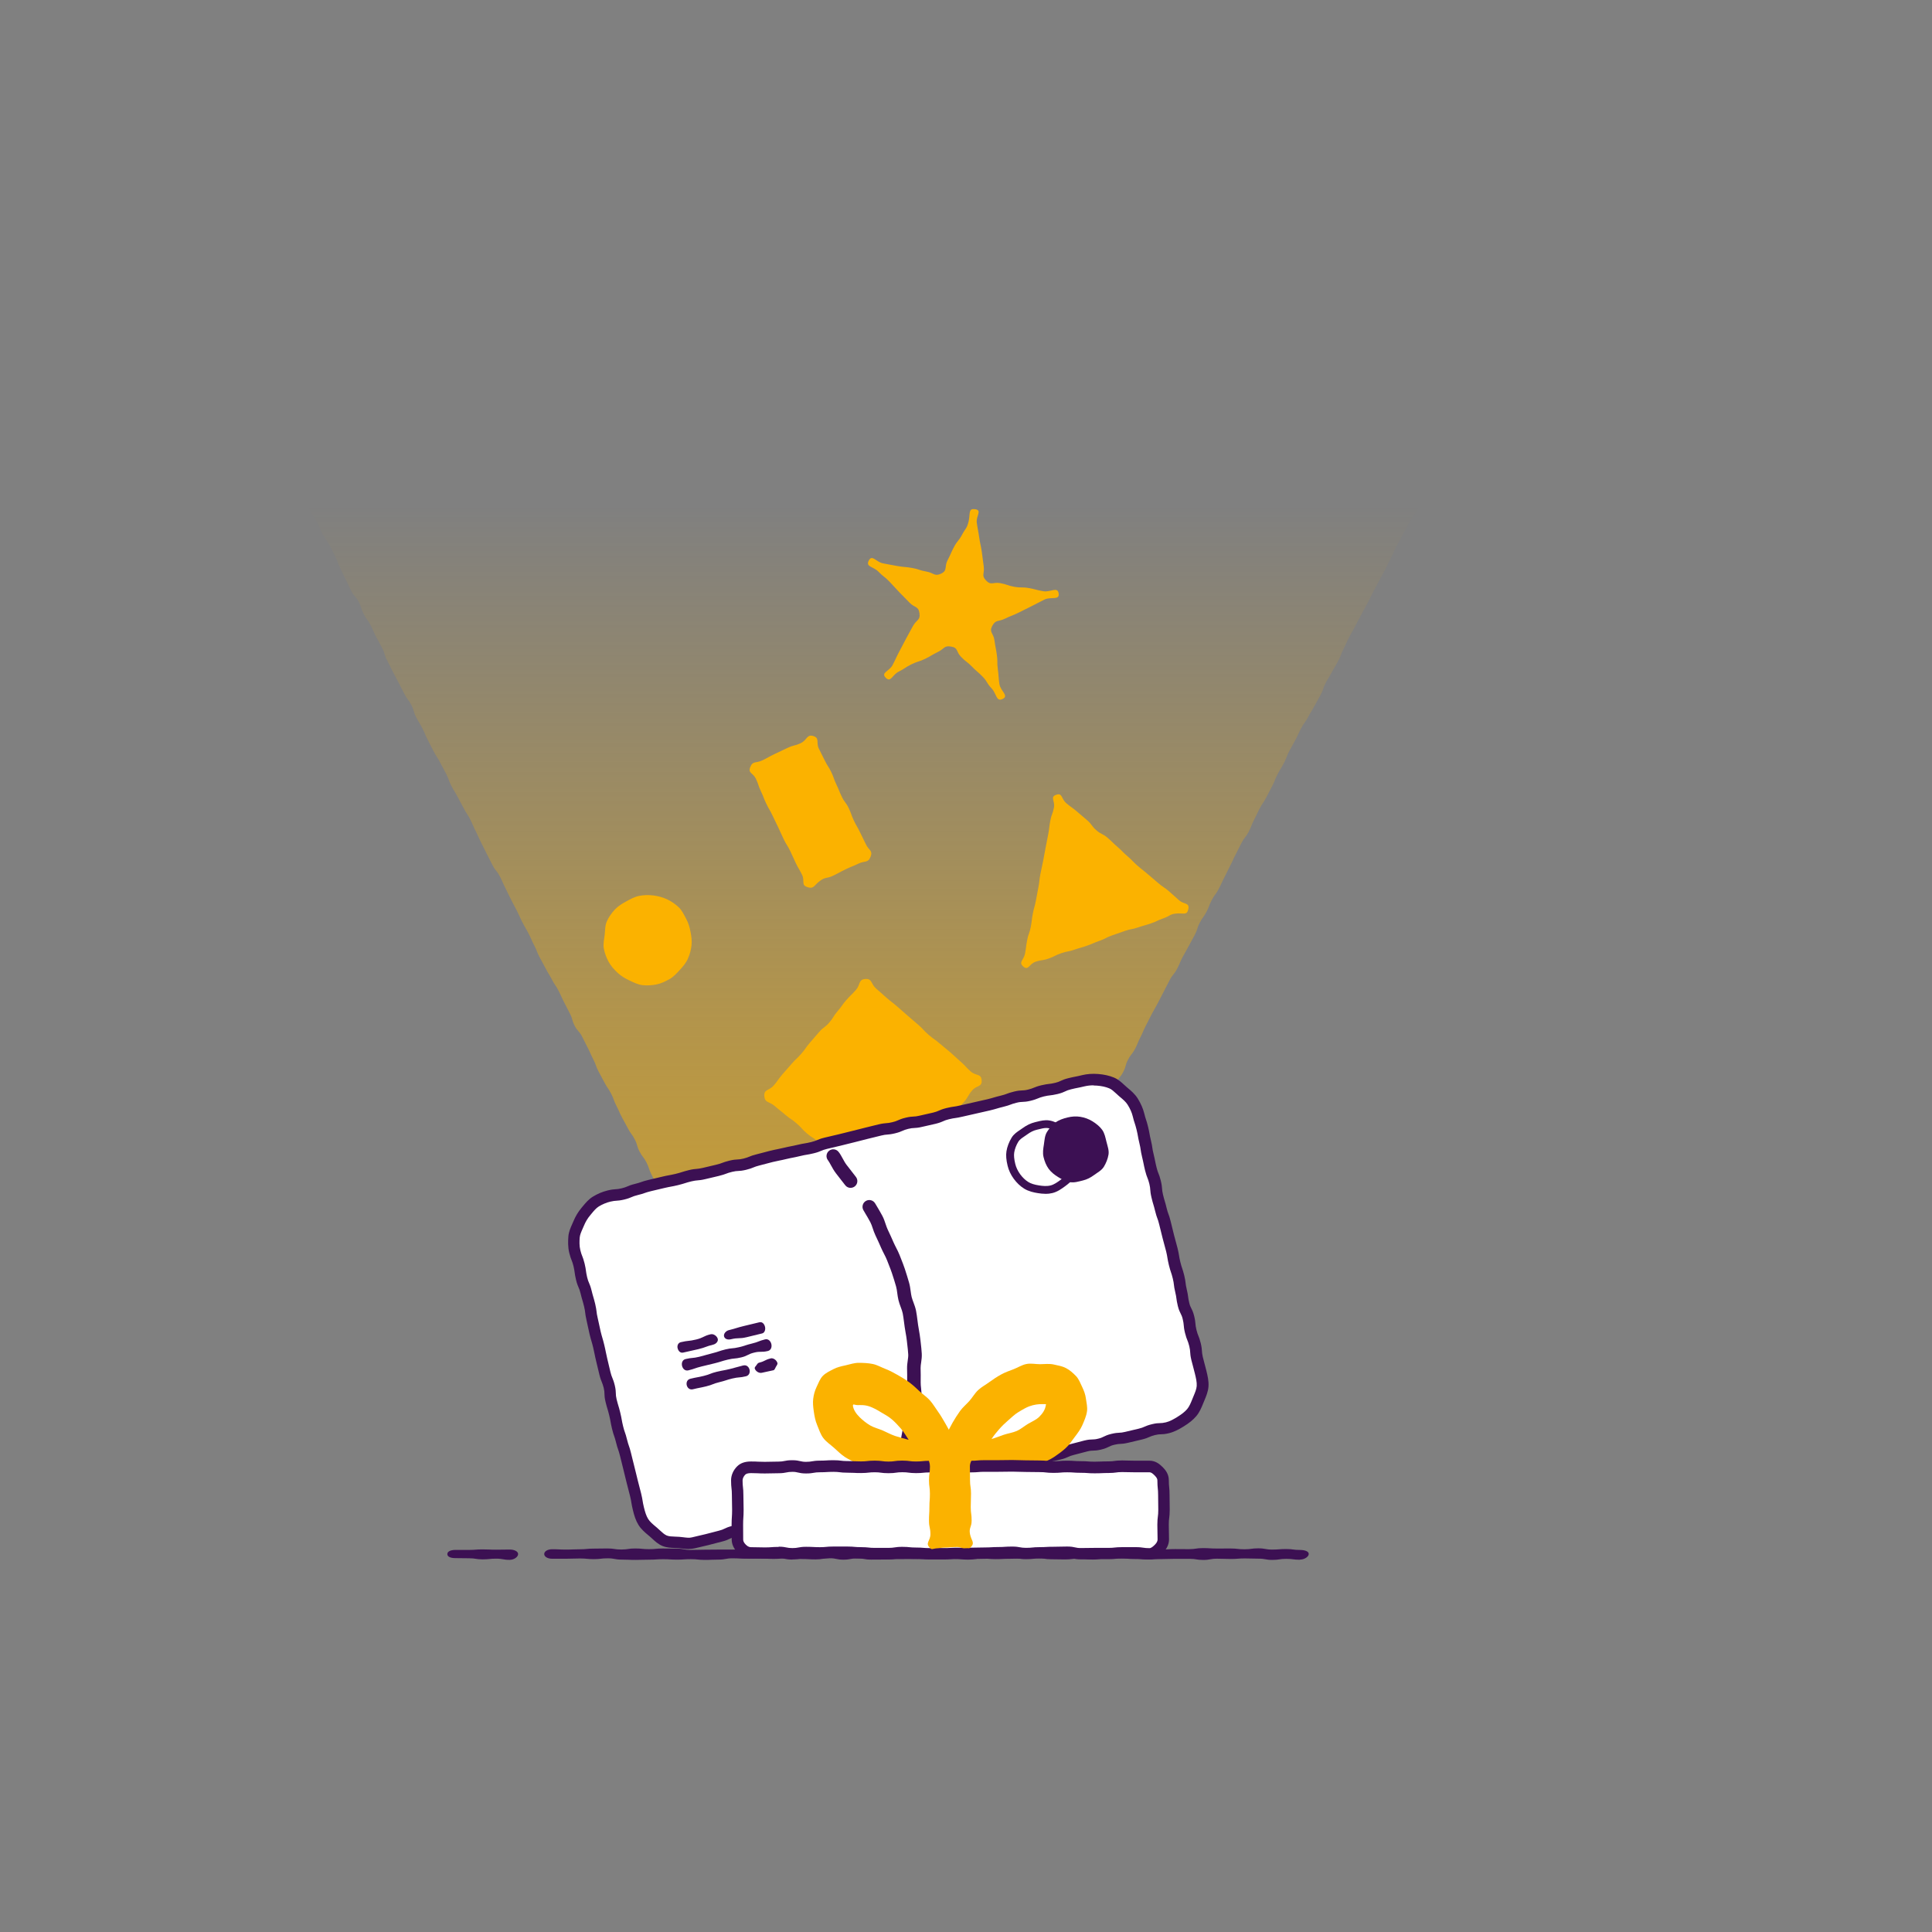 <?xml version="1.0" encoding="UTF-8"?>
<svg id="uuid-ff92eb00-c003-4e36-b06c-379888cf6cec" data-name="Layer 1" xmlns="http://www.w3.org/2000/svg" xmlns:xlink="http://www.w3.org/1999/xlink" viewBox="0 0 500 500">
  <rect x="0" y="0" width="500" height="500" fill="#808080" stroke="none"/>
  <defs>
    <style>
      .uuid-104dd7a5-a256-459d-b141-5b9298423ad7 {
        fill: #fff;
      }

      .uuid-90e7246e-d9e9-4c90-89e2-314175012f35 {
        fill: #fbb200;
      }

      .uuid-8cb2881d-47d4-4219-92c5-d914de67543f {
        fill: #3c1053;
      }

      .uuid-f46c3cf6-e196-4980-bfa7-3879f5f40fdb {
        fill: url(#uuid-6de6a868-1aa6-4e98-bb8c-122742c2504d);
      }
    </style>
    <linearGradient id="uuid-6de6a868-1aa6-4e98-bb8c-122742c2504d" x1="223.57" y1="130.69" x2="223.57" y2="457.44" gradientUnits="userSpaceOnUse">
      <stop offset="0" stop-color="#fbb200" stop-opacity="0"/>
      <stop offset=".99" stop-color="#fbb200"/>
    </linearGradient>
  </defs>
  <path class="uuid-f46c3cf6-e196-4980-bfa7-3879f5f40fdb" d="m270.35,315.6c1.42-.87.77-1.41,1.54-2.89s1.03-1.35,1.8-2.82.65-1.54,1.42-3.02.89-1.42,1.66-2.9.55-1.59,1.33-3.07.73-1.5,1.5-2.97,1.02-1.35,1.79-2.82.41-1.66,1.19-3.14.79-1.47,1.56-2.94.98-1.37,1.75-2.85.61-1.56,1.38-3.04.8-1.46,1.58-2.94,1.08-1.32,1.85-2.8.45-1.65,1.22-3.13,1.04-1.34,1.82-2.81.63-1.55,1.4-3.03.65-1.54,1.42-3.02.74-1.49,1.51-2.97.84-1.44,1.61-2.92.76-1.48,1.53-2.96.75-1.49,1.53-2.97,1.08-1.32,1.86-2.8.65-1.55,1.42-3.02.84-1.44,1.61-2.92.82-1.45,1.59-2.93.5-1.62,1.27-3.1.97-1.37,1.75-2.85.59-1.57,1.37-3.05,1-1.36,1.78-2.84.7-1.52,1.47-3,.72-1.51,1.49-2.99.69-1.52,1.46-3,.74-1.5,1.51-2.98,1.04-1.34,1.82-2.82.61-1.57,1.38-3.05.7-1.52,1.48-3,.94-1.39,1.71-2.87.77-1.48,1.54-2.96.62-1.56,1.39-3.04.86-1.43,1.64-2.91.6-1.57,1.37-3.05.83-1.45,1.61-2.93.7-1.52,1.47-3,1-1.36,1.77-2.84.88-1.42,1.66-2.9.84-1.44,1.62-2.92.53-1.61,1.31-3.09.89-1.42,1.66-2.9.87-1.43,1.64-2.91.58-1.58,1.35-3.06.67-1.53,1.45-3.01.83-1.45,1.6-2.93.78-1.47,1.55-2.95.83-1.45,1.6-2.93.73-1.51,1.5-2.99.81-1.46,1.58-2.94.79-1.47,1.57-2.95.71-1.51,1.48-2.99.68-1.53,1.45-3.01.82-1.46,1.59-2.94.81-1.46,1.59-2.94.98-1.37,1.76-2.86.6-1.57,1.38-3.05.67-1.53,1.45-3.01.8-1.47,1.57-2.95,1.06-1.33,1.83-2.82.73-1.51,1.51-2.99.74-1.51,1.52-2.99,2.27-1.51,1.41-2.95-1.58-.08-3.25-.08-1.67-.07-3.34-.07-1.67.26-3.34.26-1.67-.2-3.34-.2-1.67,0-3.34,0-1.67-.15-3.34-.15-1.67.31-3.34.31-1.67-.04-3.34-.04-1.67.06-3.34.06-1.67-.03-3.34-.03-1.67-.02-3.34-.02-1.67-.15-3.34-.15-1.67-.11-3.34-.11-1.67.31-3.34.31-1.67-.2-3.34-.2-1.67-.09-3.34-.09-1.67.19-3.34.19-1.67.11-3.34.11-1.67-.15-3.34-.15-1.67-.13-3.34-.13-1.67.32-3.34.32-1.67-.34-3.34-.34-1.67.07-3.34.07-1.67.16-3.34.16-1.67.15-3.34.15-1.67-.21-3.34-.21-1.67.2-3.34.2-1.67-.44-3.34-.44-1.67.13-3.34.13-1.67.05-3.34.05-1.67.11-3.34.11-1.67-.09-3.34-.09-1.67.09-3.34.09-1.67-.1-3.34-.1-1.67.15-3.34.15-1.67-.21-3.34-.21-1.67.32-3.34.32-1.67-.04-3.34-.04-1.67-.11-3.33-.11-1.67-.05-3.33-.05-1.67-.06-3.33-.06-1.67.11-3.34.11-1.67.05-3.34.05-1.67-.12-3.34-.12-1.67.17-3.34.17-1.67-.23-3.34-.23-1.67-.08-3.34-.08-1.67.32-3.34.32-1.67-.34-3.34-.34-1.67.16-3.34.16-1.67.08-3.34.08-1.67-.21-3.34-.21-1.67.18-3.34.18-1.67.14-3.34.14-1.67-.29-3.34-.29-1.67,0-3.34,0-1.67.12-3.34.12-1.67.02-3.34.02-1.67-.1-3.34-.1-1.67.17-3.34.17-1.67.05-3.34.05-1.67-.25-3.34-.25-1.67.11-3.34.11-1.67.13-3.34.13-1.67-.35-3.34-.35-1.67.26-3.34.26-1.67.02-3.34.02-1.67-.05-3.34-.05-1.67-.26-3.34-.26-1.67.14-3.34.14-1.67-.07-3.34-.07-1.67.07-3.34.07-1.67.06-3.34.06-1.67-.16-3.34-.16-1.67.07-3.34.07-1.67.06-3.34.06-1.67.27-3.34.27-1.67-.23-3.34-.23-1.67.09-3.34.09-1.67.1-3.34.1-1.67-.13-3.34-.13-1.67-.24-3.34-.24-1.67.16-3.34.16-1.67.07-3.34.07-1.67.14-3.35.14-1.67-.24-3.35-.24-1.67.27-3.34.27-1.67-.21-3.35-.21-1.67-.09-3.35-.09-1.67-.09-3.35-.09-1.68.1-3.35.1-2.44-1.34-3.32.09.56,1.55,1.32,3.03,1.01,1.35,1.77,2.83.6,1.56,1.36,3.04.99,1.36,1.75,2.84.61,1.56,1.37,3.03.73,1.49,1.49,2.97.6,1.56,1.36,3.03.98,1.36,1.74,2.84.64,1.54,1.4,3.01,1.02,1.34,1.78,2.82.72,1.5,1.48,2.97.56,1.58,1.32,3.06.69,1.52,1.45,2.99.69,1.52,1.45,2.99,1.14,1.28,1.9,2.76.49,1.61,1.25,3.09,1,1.35,1.76,2.83.66,1.53,1.42,3,.82,1.44,1.58,2.92.47,1.63,1.23,3.1.73,1.49,1.49,2.97.79,1.46,1.55,2.94.76,1.48,1.52,2.96,1.02,1.34,1.78,2.82.46,1.63,1.22,3.11.86,1.42,1.62,2.9.64,1.54,1.4,3.02.76,1.48,1.52,2.95.91,1.4,1.67,2.88.81,1.46,1.57,2.94.56,1.58,1.32,3.06.88,1.42,1.64,2.9.81,1.45,1.57,2.93.92,1.4,1.68,2.88.65,1.54,1.41,3.02.67,1.53,1.43,3.01.73,1.49,1.49,2.97.75,1.49,1.51,2.96,1.08,1.32,1.84,2.8.67,1.53,1.43,3.01.7,1.51,1.46,2.99.78,1.47,1.54,2.95.68,1.52,1.44,3,.84,1.44,1.6,2.92.67,1.52,1.43,3,.62,1.55,1.38,3.03.81,1.45,1.57,2.93.88,1.42,1.64,2.9.94,1.39,1.7,2.87.69,1.52,1.45,3,.76,1.48,1.52,2.96.45,1.64,1.21,3.12,1.14,1.28,1.9,2.76.74,1.49,1.5,2.97.68,1.52,1.44,3,.56,1.58,1.32,3.06.81,1.45,1.57,2.93.95,1.38,1.71,2.86.57,1.58,1.33,3.06.67,1.52,1.44,3.01.83,1.45,1.59,2.93,1,1.36,1.76,2.84.46,1.63,1.23,3.12,1.03,1.34,1.79,2.82.52,1.61,1.28,3.09.75,1.49,1.51,2.97,1.11,1.3,1.87,2.79.51,1.61,1.27,3.1.27,1.88,1.7,2.75,1.53.34,3.17.34,1.65-.05,3.29-.05,1.65-.11,3.29-.11,1.65-.03,3.29-.03,1.65-.05,3.29-.05,1.65-.11,3.29-.11,1.65.11,3.29.11,1.65.14,3.29.14,1.65-.24,3.29-.24,1.65.3,3.29.3,1.65-.1,3.29-.1,1.65,0,3.29,0,1.64.2,3.29.2,1.64-.43,3.29-.43,1.65.12,3.29.12,1.64.18,3.29.18,1.65-.11,3.29-.11,1.65-.15,3.29-.15,1.65.18,3.29.18,1.65-.21,3.29-.21,1.65.3,3.29.3,1.65.13,3.3.13,1.65-.31,3.3-.31,1.65-.15,3.29-.15,1.65.35,3.3.35,1.65-.03,3.3-.03,1.65.1,3.3.1,1.69-.58,3.32-.33,1.81.89,3.22.03Z"/>
  <path class="uuid-90e7246e-d9e9-4c90-89e2-314175012f35" d="m228.04,309.62c-1.81.13-1.43-.98-2.8-2.16s-1.15-1.44-2.52-2.63-1.56-.96-2.93-2.15-1.44-1.11-2.81-2.29-1.33-1.24-2.7-2.42-1.22-1.36-2.59-2.54-1.56-.97-2.93-2.16-1.23-1.35-2.6-2.54-1.52-1.02-2.89-2.2-1.43-1.12-2.8-2.31-2.52-.74-2.66-2.55,1.25-1.38,2.43-2.75,1.05-1.49,2.23-2.86,1.2-1.35,2.39-2.73,1.32-1.25,2.51-2.62,1.05-1.49,2.23-2.86,1.19-1.37,2.37-2.74,1.48-1.12,2.66-2.49.96-1.56,2.15-2.94,1.05-1.49,2.24-2.86,1.31-1.27,2.5-2.64.61-2.68,2.42-2.82,1.41,1.27,2.78,2.46,1.35,1.21,2.72,2.4,1.43,1.11,2.8,2.3,1.35,1.21,2.72,2.39,1.38,1.17,2.75,2.36,1.23,1.35,2.6,2.53,1.49,1.05,2.86,2.24,1.42,1.13,2.79,2.32,1.32,1.24,2.69,2.43,1.23,1.35,2.61,2.54,2.66.44,2.79,2.25-1.27,1.23-2.45,2.61-.92,1.6-2.1,2.97-1.43,1.16-2.62,2.53-1.19,1.36-2.38,2.73-1.13,1.42-2.31,2.79-1.29,1.28-2.47,2.65-1.13,1.42-2.31,2.79-1.01,1.52-2.19,2.89-1.31,1.26-2.5,2.63-1.28,1.3-2.17,2.88-.69,2.42-2.5,2.55Z"/>
  <path class="uuid-90e7246e-d9e9-4c90-89e2-314175012f35" d="m208.92,229.57c-1.64-.52-.59-1.58-1.33-3.13s-.88-1.49-1.63-3.05-.7-1.58-1.45-3.14-.92-1.47-1.67-3.03-.71-1.57-1.45-3.13-.76-1.55-1.5-3.11-.87-1.5-1.61-3.06-.63-1.62-1.37-3.17-.54-1.66-1.29-3.22-2.08-1.38-1.46-2.99c.66-1.71,1.44-.95,3.09-1.74s1.6-.89,3.25-1.68,1.66-.77,3.31-1.56,1.81-.47,3.46-1.26,1.51-2.36,3.26-1.8c1.64.52.64,1.67,1.38,3.22s.79,1.54,1.54,3.09.94,1.46,1.69,3.02.57,1.64,1.32,3.2.65,1.6,1.4,3.16,1.05,1.41,1.8,2.97.58,1.64,1.32,3.2.86,1.5,1.61,3.06.78,1.55,1.52,3.11,1.82,1.55,1.2,3.17c-.66,1.71-1.46,1-3.11,1.79s-1.7.69-3.35,1.48-1.61.88-3.26,1.67-1.97.26-3.43,1.36c-1.54,1.16-1.5,2.13-3.24,1.58Z"/>
  <path class="uuid-90e7246e-d9e9-4c90-89e2-314175012f35" d="m178.01,248.13c.52-1.12.81-2.27.95-3.44s-.02-2.36-.25-3.53-.54-2.3-1.12-3.36-1.08-2.2-1.97-3.03-1.9-1.53-3.02-2.05c-1.12-.52-2.35-.83-3.52-.98s-2.48-.12-3.65.11-2.28.84-3.34,1.42-2.12,1.21-2.95,2.1-1.54,1.89-2.06,3.01-.45,2.4-.59,3.56-.44,2.41-.21,3.59.66,2.35,1.25,3.41,1.4,1.97,2.29,2.8,1.89,1.44,3.01,1.97,2.25,1.1,3.42,1.24,2.49.05,3.66-.18,2.31-.8,3.36-1.38,1.84-1.49,2.67-2.38,1.56-1.76,2.09-2.88Z"/>
  <path class="uuid-90e7246e-d9e9-4c90-89e2-314175012f35" d="m252.39,131.78c1.87.32.14,1.71.41,3.58s.35,1.86.62,3.74.41,1.86.67,3.73.24,1.88.5,3.76-.7,2.28.61,3.65,1.77.34,3.63.67,1.81.62,3.68.95,1.92,0,3.79.34,1.84.49,3.71.81,3.7-1.3,3.97.58-1.98.75-3.68,1.58-1.67.9-3.37,1.73-1.69.86-3.39,1.69-1.77.7-3.47,1.53-2.38.19-3.27,1.86.3,1.83.56,3.71.35,1.86.62,3.74,0,1.91.26,3.79.13,1.9.4,3.78,2.56,3.05.85,3.89-1.56-1.38-2.87-2.74-1-1.67-2.32-3.03-1.44-1.24-2.76-2.6-1.52-1.17-2.84-2.54-.66-2.31-2.53-2.64-1.7.53-3.4,1.36-1.63.97-3.33,1.8-1.82.58-3.53,1.41-1.6,1.06-3.3,1.89-2.07,2.96-3.39,1.6.9-1.62,1.78-3.29.8-1.72,1.68-3.39.88-1.68,1.76-3.35.93-1.65,1.82-3.33,1.97-1.46,1.7-3.34-1.25-1.36-2.56-2.72-1.34-1.34-2.65-2.7-1.26-1.41-2.58-2.77-1.5-1.19-2.82-2.55-3.39-1.21-2.51-2.89,1.87.41,3.74.74,1.86.37,3.72.69,1.9.16,3.76.49,1.82.61,3.69.93,2.12,1.36,3.83.53.77-1.81,1.66-3.48.76-1.74,1.65-3.41,1.2-1.51,2.09-3.18,1.24-1.57,1.69-3.41c.48-2-.16-3.49,1.71-3.17Z"/>
  <path class="uuid-90e7246e-d9e9-4c90-89e2-314175012f35" d="m307.54,235.27c.33-1.72-1.08-1.14-2.4-2.28s-1.29-1.19-2.61-2.33-1.47-.98-2.79-2.13-1.34-1.13-2.66-2.27-1.38-1.08-2.7-2.23-1.22-1.27-2.55-2.41-1.24-1.24-2.56-2.39-1.26-1.22-2.58-2.37-1.6-.83-2.93-1.97-1.06-1.45-2.39-2.6-1.34-1.13-2.67-2.28-1.44-1.02-2.77-2.17-.93-2.72-2.59-2.15-.25,1.58-.58,3.3-.61,1.67-.94,3.38-.2,1.75-.53,3.47-.34,1.72-.67,3.44-.31,1.72-.64,3.44-.39,1.71-.72,3.43-.19,1.75-.52,3.47-.32,1.72-.65,3.44-.47,1.69-.8,3.42-.21,1.74-.54,3.46-.61,1.67-.93,3.39-.22,1.75-.55,3.47-1.76,2.19-.44,3.34,1.47-.64,3.12-1.22,1.76-.26,3.41-.84,1.58-.79,3.23-1.37,1.74-.34,3.39-.91,1.69-.48,3.34-1.06,1.61-.69,3.27-1.27,1.57-.82,3.23-1.39,1.65-.59,3.3-1.16,1.74-.33,3.4-.9,1.69-.48,3.35-1.05,1.6-.75,3.25-1.32,1.56-1.05,3.3-1.23c1.83-.19,2.77.58,3.11-1.14Z"/>
  <g id="uuid-d0407aec-617b-4f72-941d-a33afd4cbef3" data-name="Light Card">
    <g>
      <g>
        <path class="uuid-104dd7a5-a256-459d-b141-5b9298423ad7" d="m302.12,369.51c-1.75.43-1.84.06-3.59.49s-1.68.74-3.43,1.16-1.76.41-3.51.83-1.83.1-3.58.53-1.66.81-3.41,1.24-1.84.05-3.6.48-1.74.49-3.49.91-1.67.76-3.42,1.19-1.77.34-3.53.77-1.81.17-3.57.6-1.78.32-3.53.74-1.68.73-3.43,1.15-1.73.52-3.48.94-1.77.35-3.52.78-1.8.24-3.55.67-1.71.61-3.46,1.03-1.8.25-3.55.67-1.73.5-3.49.93-1.8.23-3.56.65-1.74.49-3.49.91-1.67.75-3.43,1.18-1.8.21-3.55.63-1.77.34-3.53.77-1.73.53-3.48.96-1.71.61-3.46,1.04-1.78.31-3.53.74-1.81.18-3.57.6-1.67.77-3.43,1.19-1.84.06-3.6.49-1.73.53-3.48.96-1.79.28-3.54.7-1.75.46-3.5.89-1.67.8-3.42,1.22-1.74.48-3.5.91-1.76.4-3.52.83c-1.23.3-2.5-.03-3.71-.12s-2.55.02-3.68-.45-2-1.46-2.94-2.26-1.93-1.55-2.58-2.61-.98-2.22-1.28-3.46c-.42-1.75-.29-1.79-.71-3.54s-.47-1.74-.9-3.49-.44-1.75-.86-3.5-.44-1.75-.86-3.5-.6-1.71-1.02-3.46-.6-1.71-1.02-3.46-.31-1.78-.73-3.53-.53-1.72-.96-3.48-.04-1.85-.47-3.6-.69-1.69-1.12-3.44-.41-1.76-.84-3.51-.35-1.77-.77-3.52-.52-1.73-.94-3.48-.35-1.77-.78-3.52-.21-1.81-.63-3.56-.52-1.73-.94-3.48-.72-1.68-1.14-3.44-.24-1.8-.67-3.56-.67-1.7-1.09-3.45c-.3-1.23-.29-2.54-.19-3.74s.72-2.36,1.19-3.49,1.06-2.16,1.86-3.1,1.54-1.94,2.6-2.6,2.19-1.13,3.42-1.43c1.75-.43,1.83-.12,3.58-.54s1.68-.72,3.43-1.14,1.71-.6,3.46-1.02,1.76-.4,3.51-.82,1.78-.32,3.53-.74,1.72-.55,3.48-.98,1.82-.15,3.57-.58,1.76-.4,3.51-.82,1.7-.63,3.45-1.06,1.83-.1,3.58-.53,1.69-.7,3.44-1.13,1.74-.49,3.49-.92,1.77-.35,3.53-.77,1.77-.33,3.53-.76,1.79-.29,3.54-.72,1.68-.72,3.44-1.14,1.76-.4,3.51-.83,1.75-.44,3.5-.87,1.75-.46,3.5-.88,1.75-.44,3.5-.86,1.82-.14,3.58-.57,1.68-.74,3.43-1.16,1.84-.09,3.59-.51,1.77-.37,3.52-.8,1.68-.74,3.43-1.17,1.8-.25,3.55-.68,1.77-.37,3.52-.8,1.77-.38,3.52-.8,1.73-.51,3.49-.94,1.7-.63,3.45-1.06,1.84-.08,3.59-.51,1.69-.7,3.44-1.12,1.81-.2,3.56-.63,1.67-.77,3.43-1.2,1.78-.35,3.53-.78c1.23-.3,2.51-.36,3.71-.27s2.5.35,3.63.81,1.98,1.45,2.92,2.25,1.89,1.55,2.55,2.61,1.18,2.15,1.48,3.38c.42,1.75.57,1.72,1,3.47s.32,1.78.74,3.53.27,1.79.69,3.54.36,1.77.78,3.52.67,1.69,1.1,3.44.13,1.82.56,3.57.52,1.73.95,3.48.62,1.7,1.05,3.45.44,1.75.86,3.5.5,1.73.92,3.49.29,1.79.71,3.54.58,1.72,1,3.47.22,1.8.64,3.56.23,1.8.66,3.55.85,1.65,1.27,3.4.16,1.82.59,3.57.68,1.69,1.11,3.44.11,1.83.54,3.59.48,1.74.91,3.5c.3,1.23.6,2.48.51,3.68s-.65,2.41-1.12,3.54-.92,2.34-1.71,3.28-1.83,1.68-2.89,2.34-2.15,1.27-3.38,1.57Z"/>
        <path class="uuid-8cb2881d-47d4-4219-92c5-d914de67543f" d="m178.27,400.9c-.63,0-1.23-.08-1.79-.15-.3-.04-.6-.08-.9-.1-.31-.02-.62-.03-.93-.04-.99-.03-2.12-.07-3.2-.51-1.09-.45-1.93-1.22-2.66-1.9-.22-.21-.44-.41-.67-.6l-.35-.29c-.86-.72-1.84-1.54-2.54-2.67-.7-1.14-1.09-2.38-1.45-3.88-.23-.93-.3-1.42-.38-1.88-.07-.43-.13-.83-.33-1.65-.21-.86-.32-1.28-.44-1.71-.12-.44-.24-.89-.46-1.79-.21-.87-.32-1.31-.43-1.75-.11-.44-.22-.88-.43-1.76-.21-.87-.32-1.3-.43-1.74-.11-.44-.22-.88-.44-1.76-.2-.8-.33-1.19-.47-1.59-.16-.45-.32-.92-.55-1.87-.19-.8-.33-1.18-.47-1.59-.16-.45-.32-.92-.55-1.87-.22-.92-.31-1.39-.39-1.86-.07-.42-.15-.84-.35-1.67-.2-.83-.33-1.24-.45-1.65-.14-.45-.28-.91-.5-1.83-.25-1.03-.26-1.61-.28-2.11,0-.43-.02-.76-.19-1.48-.19-.77-.33-1.11-.49-1.51-.18-.44-.39-.95-.63-1.93-.21-.87-.32-1.32-.42-1.75-.1-.44-.21-.88-.42-1.75-.22-.91-.31-1.37-.4-1.83-.08-.43-.17-.85-.37-1.7-.2-.84-.33-1.25-.45-1.67-.13-.45-.27-.9-.49-1.82-.22-.91-.31-1.36-.4-1.82-.08-.43-.17-.85-.37-1.7-.23-.97-.29-1.49-.35-1.96-.05-.44-.09-.81-.28-1.6-.2-.84-.33-1.25-.45-1.67-.13-.45-.27-.9-.49-1.82-.18-.76-.33-1.09-.5-1.48-.19-.45-.41-.95-.65-1.95-.23-.95-.3-1.47-.36-1.93-.06-.42-.11-.82-.3-1.63-.19-.78-.33-1.13-.49-1.53-.17-.44-.37-.94-.61-1.92-.38-1.55-.31-3.14-.23-4.2.09-1.23.57-2.29.99-3.23.1-.24.21-.47.31-.71.55-1.33,1.24-2.47,2.1-3.5l.35-.42c.7-.84,1.49-1.8,2.6-2.48,1.2-.74,2.49-1.28,3.85-1.61,1-.24,1.56-.28,2.04-.31.42-.03.78-.05,1.54-.23.76-.18,1.09-.33,1.48-.49.45-.19.95-.41,1.95-.65.81-.2,1.19-.33,1.59-.47.45-.16.92-.32,1.87-.55.89-.21,1.33-.32,1.77-.42.43-.1.87-.2,1.73-.41.92-.22,1.39-.31,1.85-.39.42-.08.84-.15,1.68-.35.83-.2,1.23-.33,1.64-.46.45-.14.91-.29,1.84-.52.99-.24,1.53-.29,2.01-.32.43-.04.79-.07,1.56-.25.89-.22,1.34-.32,1.78-.42.43-.1.87-.2,1.73-.41.79-.19,1.15-.32,1.56-.48.44-.16.93-.35,1.89-.58,1.01-.24,1.57-.28,2.06-.3.42-.02.78-.04,1.53-.22.76-.19,1.1-.33,1.5-.49.44-.19.95-.39,1.94-.63.85-.21,1.27-.33,1.69-.44.45-.13.9-.25,1.8-.47.91-.22,1.37-.31,1.83-.4.43-.08.85-.17,1.7-.37.91-.22,1.38-.31,1.84-.4.42-.08.85-.16,1.69-.36.93-.23,1.41-.3,1.88-.38.43-.07.84-.14,1.66-.34.76-.18,1.1-.33,1.49-.49.45-.19.95-.41,1.95-.65.88-.21,1.32-.32,1.77-.42.44-.1.87-.2,1.75-.41.87-.21,1.31-.32,1.74-.43.44-.11.88-.22,1.76-.44.86-.21,1.29-.32,1.72-.43.44-.12.89-.23,1.78-.45.87-.21,1.31-.32,1.74-.43.44-.11.88-.22,1.76-.43.99-.24,1.54-.28,2.02-.32.42-.03.79-.06,1.55-.25.75-.18,1.08-.33,1.47-.5.45-.2.96-.42,1.96-.66,1.01-.25,1.58-.27,2.07-.3.42-.02.78-.04,1.52-.22.9-.22,1.35-.31,1.8-.41.43-.09.86-.18,1.72-.39.75-.18,1.08-.33,1.47-.5.45-.2.96-.42,1.96-.67.95-.23,1.44-.3,1.92-.37.42-.06.82-.11,1.63-.31.9-.22,1.35-.31,1.81-.41.43-.09.86-.18,1.71-.39.9-.22,1.35-.31,1.8-.41.43-.09.86-.18,1.72-.39.84-.2,1.26-.33,1.67-.45.45-.13.9-.27,1.82-.49.79-.19,1.15-.32,1.56-.48.44-.16.93-.35,1.9-.58,1.02-.25,1.58-.27,2.08-.29.42-.02.78-.03,1.51-.21.77-.19,1.11-.33,1.5-.49.45-.18.95-.39,1.94-.63.97-.23,1.5-.29,1.97-.35.44-.05.81-.09,1.6-.28.74-.18,1.06-.33,1.44-.51.45-.21.97-.45,1.99-.7.91-.22,1.37-.31,1.83-.4.43-.08.86-.17,1.71-.38,1.29-.31,2.7-.42,4.17-.3,1.51.12,2.89.42,4.09.92,1.09.45,1.92,1.21,2.65,1.89.22.21.44.41.67.6l.26.22c.88.74,1.87,1.58,2.59,2.74.81,1.32,1.35,2.57,1.66,3.81.2.82.33,1.2.46,1.61.15.45.31.92.53,1.85.22.92.31,1.39.39,1.86.07.42.15.84.35,1.67.23.94.3,1.43.37,1.9.06.43.12.83.32,1.64.22.9.31,1.36.4,1.81.09.43.17.86.38,1.7.19.77.33,1.12.49,1.52.18.44.37.94.61,1.92.24.99.28,1.54.32,2.02.03.42.06.79.24,1.54.2.84.33,1.25.45,1.66.14.45.27.9.49,1.82.19.79.32,1.15.48,1.57.16.44.34.93.57,1.89.21.88.32,1.31.43,1.75.11.44.22.88.43,1.75.21.85.33,1.26.45,1.68.13.45.26.9.48,1.8.23.93.3,1.42.38,1.88.07.43.13.84.33,1.65.2.81.33,1.2.47,1.61.15.45.31.92.54,1.86.23.96.3,1.48.35,1.95.05.44.1.82.29,1.61.23.95.3,1.47.36,1.93.05.42.11.82.3,1.61.17.71.32,1,.51,1.38.24.46.5.98.76,2.03.24.98.29,1.53.33,2,.04.43.07.8.26,1.57.19.77.33,1.12.49,1.52.18.44.38.95.62,1.93.24,1.01.28,1.56.31,2.05.03.42.05.79.23,1.54.21.85.32,1.28.44,1.7.12.45.25.9.47,1.8.32,1.33.66,2.71.55,4.14-.1,1.31-.6,2.49-1.03,3.53l-.33.79c-.44,1.09-.94,2.32-1.82,3.35-.78.92-1.81,1.76-3.24,2.64-1.07.66-2.34,1.39-3.81,1.75-1.02.25-1.59.27-2.1.28-.43.01-.77.03-1.5.2-.75.18-1.08.33-1.47.5-.45.2-.96.42-1.96.66-.88.21-1.32.32-1.77.42-.44.1-.87.2-1.74.41-1.01.24-1.57.28-2.06.3-.42.02-.78.04-1.52.22-.72.17-1.02.32-1.4.51-.46.22-.97.48-2.01.73-1.03.25-1.6.27-2.1.28-.43.01-.77.02-1.49.2-.85.21-1.27.32-1.69.44-.45.13-.89.25-1.8.47-.74.18-1.06.33-1.44.5-.45.21-.96.44-1.98.69-.91.22-1.37.31-1.83.4-.43.08-.85.16-1.69.37-.98.24-1.52.29-2,.33-.43.04-.8.08-1.57.26-.92.22-1.39.31-1.85.39-.42.08-.84.15-1.68.35-.75.18-1.09.33-1.48.5-.45.19-.96.41-1.95.65-.84.2-1.25.33-1.67.45-.45.14-.9.27-1.82.49-.91.22-1.36.31-1.82.4-.43.08-.85.17-1.7.38-.95.23-1.45.3-1.93.36-.42.06-.82.11-1.62.31-.8.19-1.18.33-1.58.47-.46.16-.93.33-1.88.56-.95.23-1.44.3-1.92.36-.42.06-.82.11-1.63.31-.85.21-1.26.33-1.68.45-.45.13-.9.26-1.81.48-.96.23-1.48.3-1.94.36-.42.05-.82.1-1.61.3-.85.21-1.27.32-1.69.44-.45.13-.89.25-1.8.47-.74.18-1.07.33-1.45.5-.45.2-.96.43-1.97.68-.96.23-1.49.3-1.96.35-.44.05-.81.09-1.6.29-.91.22-1.37.31-1.83.4-.43.08-.85.16-1.69.37-.83.2-1.24.33-1.65.46-.45.14-.91.28-1.83.5-.8.19-1.18.33-1.58.47-.44.16-.93.33-1.88.56-.92.22-1.39.31-1.86.39-.42.07-.84.15-1.67.35-.98.24-1.52.29-1.99.34-.43.04-.8.08-1.58.27-.74.18-1.07.33-1.45.5-.45.21-.97.44-1.98.69-1.02.25-1.59.27-2.1.29-.43.01-.77.03-1.5.2-.83.2-1.24.33-1.65.46-.45.14-.91.28-1.83.5-.94.23-1.42.3-1.89.38-.43.07-.83.13-1.65.33-.86.21-1.29.32-1.71.44-.45.12-.89.24-1.79.45-.73.18-1.03.32-1.42.51-.46.22-.97.47-2,.72-.86.21-1.28.33-1.71.44-.45.12-.9.25-1.8.47-.89.22-1.34.32-1.79.42-.43.1-.87.2-1.74.41-.5.12-1,.17-1.48.17Zm104.75-120.02c-.82,0-1.6.09-2.33.26-.91.22-1.37.31-1.83.4-.43.08-.86.17-1.71.38-.74.18-1.06.33-1.44.51-.45.21-.97.45-1.99.7-.97.23-1.5.29-1.97.35-.44.05-.81.09-1.6.28-.77.19-1.11.33-1.5.49-.45.18-.95.39-1.94.63-1.02.25-1.58.27-2.08.29-.42.02-.78.03-1.51.21-.79.19-1.15.32-1.56.48-.44.16-.93.35-1.89.58-.84.2-1.26.33-1.67.45-.45.13-.9.27-1.82.49-.9.22-1.35.31-1.8.41-.43.09-.86.18-1.72.39-.9.22-1.35.31-1.8.41-.43.09-.86.18-1.72.39-.95.23-1.44.3-1.92.37-.42.06-.82.11-1.63.31-.75.18-1.08.33-1.47.5-.45.2-.96.42-1.96.67-.9.22-1.35.31-1.8.41-.43.09-.86.18-1.72.39-1.01.25-1.58.27-2.07.3-.42.02-.78.04-1.52.22-.75.18-1.08.33-1.47.5-.45.2-.96.42-1.96.66-.99.24-1.54.28-2.02.32-.42.03-.79.06-1.55.25-.87.21-1.31.32-1.74.43-.44.11-.88.22-1.76.43-.86.21-1.29.32-1.72.44-.44.12-.89.23-1.77.45-.87.21-1.31.32-1.74.43-.44.11-.88.22-1.76.44-.89.22-1.33.32-1.78.42-.43.1-.87.2-1.73.41-.76.18-1.1.33-1.49.49-.45.19-.95.41-1.95.65-.93.23-1.41.3-1.88.38-.43.07-.84.14-1.66.34-.91.22-1.38.31-1.84.4-.42.08-.85.16-1.69.36-.91.22-1.37.31-1.83.4-.43.08-.85.17-1.7.37-.85.21-1.27.33-1.69.44-.45.13-.9.25-1.8.47-.76.19-1.1.33-1.5.49-.44.19-.95.39-1.94.63-1.01.24-1.57.28-2.06.3-.42.02-.78.04-1.53.22-.79.19-1.15.32-1.56.48-.44.16-.93.35-1.89.58-.88.21-1.33.31-1.77.42-.44.1-.87.2-1.74.41-.99.24-1.53.28-2.01.32-.43.04-.79.07-1.56.25-.83.2-1.23.33-1.64.46-.45.14-.91.29-1.84.52-.92.22-1.39.31-1.85.39-.42.08-.84.15-1.68.35-.89.22-1.33.32-1.78.42-.43.1-.87.2-1.73.41-.8.2-1.19.33-1.59.47-.45.16-.92.32-1.87.55-.76.18-1.09.33-1.48.49-.45.19-.95.41-1.95.65-1,.24-1.56.28-2.04.31-.42.03-.79.05-1.54.23-1.04.25-2.08.69-3,1.25-.69.43-1.27,1.12-1.87,1.85l-.37.45c-.66.78-1.19,1.67-1.62,2.71-.11.26-.22.52-.34.78-.35.79-.68,1.54-.74,2.25-.07.93-.12,2.15.16,3.27.19.78.33,1.13.49,1.53.17.44.37.94.61,1.92.23.95.3,1.47.36,1.93.06.42.11.82.3,1.63.18.76.33,1.1.5,1.49.19.45.41.95.65,1.95.2.84.33,1.25.45,1.67.13.45.27.9.49,1.82.23.97.29,1.49.35,1.96.05.44.09.81.28,1.6.22.91.31,1.36.4,1.82.08.43.17.85.37,1.7.2.84.33,1.25.45,1.67.13.45.27.9.49,1.82.22.91.31,1.37.4,1.83.08.43.17.85.37,1.7.22.89.32,1.33.42,1.77.1.43.2.87.41,1.73.19.77.33,1.11.49,1.5.18.44.39.95.63,1.93.25,1.03.26,1.61.28,2.11.01.43.02.76.19,1.48.2.83.33,1.24.45,1.65.14.45.28.91.5,1.83.22.92.31,1.39.39,1.86.07.42.15.84.35,1.67.19.8.33,1.18.47,1.59.16.45.32.92.55,1.87.2.8.33,1.18.47,1.59.16.45.32.92.55,1.87.21.87.32,1.3.43,1.74.11.44.22.88.44,1.76.21.87.32,1.3.43,1.74.11.44.22.88.43,1.76.21.86.32,1.28.44,1.71.12.44.24.89.46,1.79.23.93.3,1.42.38,1.89.07.43.13.83.33,1.65.3,1.23.6,2.22,1.1,3.03.45.72,1.16,1.32,1.92,1.96l.36.3c.26.22.51.45.76.69.61.56,1.18,1.09,1.78,1.34.58.24,1.35.26,2.16.29.36.01.71.02,1.07.05.34.03.69.07,1.04.11.8.1,1.56.2,2.2.04.88-.21,1.33-.32,1.77-.42.44-.1.88-.2,1.75-.41.86-.21,1.28-.33,1.71-.44.45-.12.9-.25,1.8-.47.73-.18,1.03-.32,1.42-.51.46-.22.97-.47,2-.72.86-.21,1.29-.32,1.72-.44.44-.12.89-.24,1.78-.45.94-.23,1.42-.3,1.89-.38.43-.07.83-.13,1.65-.33.83-.2,1.24-.33,1.65-.45.45-.14.91-.28,1.83-.5,1.02-.25,1.59-.27,2.1-.29.43-.01.77-.03,1.5-.2.74-.18,1.07-.33,1.45-.5.45-.21.96-.44,1.98-.69.98-.24,1.51-.29,1.99-.34.43-.04.8-.08,1.58-.27.92-.22,1.39-.31,1.86-.39.42-.07.84-.15,1.67-.35.8-.19,1.18-.33,1.58-.47.44-.16.93-.33,1.88-.56.83-.2,1.24-.33,1.65-.46.45-.14.91-.28,1.83-.5.91-.22,1.37-.31,1.83-.4.43-.08.85-.16,1.69-.37.96-.23,1.49-.29,1.95-.35.44-.05.81-.09,1.6-.29.74-.18,1.07-.33,1.45-.5.45-.2.96-.43,1.97-.68.85-.21,1.27-.32,1.69-.44.45-.13.89-.25,1.8-.47.96-.23,1.48-.3,1.94-.36.44-.06.82-.1,1.61-.3.85-.21,1.26-.33,1.68-.45.45-.13.9-.26,1.81-.48.95-.23,1.44-.3,1.92-.36.42-.06.82-.11,1.63-.31.8-.19,1.18-.33,1.58-.47.46-.16.93-.33,1.88-.56.95-.23,1.47-.3,1.92-.36.42-.06.82-.11,1.63-.31.9-.22,1.36-.31,1.82-.4.43-.09.86-.17,1.7-.38.84-.2,1.25-.33,1.67-.45.45-.14.9-.27,1.82-.49.75-.18,1.09-.33,1.48-.5.45-.19.96-.41,1.95-.65.92-.22,1.39-.31,1.85-.39.42-.08.84-.15,1.68-.35.98-.24,1.52-.29,2-.33.43-.04.8-.07,1.57-.26.91-.22,1.37-.31,1.83-.4.43-.08.85-.16,1.69-.37.74-.18,1.06-.33,1.44-.5.45-.21.96-.44,1.98-.69.85-.21,1.27-.32,1.7-.44.45-.12.89-.25,1.79-.47,1.03-.25,1.6-.27,2.1-.28.43-.01.77-.02,1.49-.2.72-.17,1.02-.32,1.4-.51.46-.22.97-.48,2.01-.73,1.01-.24,1.57-.28,2.06-.3.42-.02.78-.04,1.52-.22.88-.21,1.32-.32,1.77-.42.44-.1.87-.2,1.74-.41.75-.18,1.08-.33,1.47-.5.45-.2.96-.42,1.96-.66,1.02-.25,1.59-.27,2.1-.28.43-.01.77-.03,1.5-.2h0c1.05-.25,2.07-.85,2.95-1.39,1.16-.72,1.97-1.36,2.54-2.03.57-.67.94-1.58,1.33-2.55l.34-.83c.38-.91.75-1.77.81-2.6.07-.97-.19-2.06-.47-3.21-.21-.86-.33-1.29-.44-1.71-.12-.45-.25-.89-.47-1.79-.24-1.01-.28-1.56-.31-2.05-.03-.42-.05-.79-.23-1.54-.19-.77-.33-1.12-.49-1.52-.18-.44-.38-.95-.62-1.93-.24-.98-.29-1.53-.33-2-.04-.43-.07-.8-.26-1.57-.17-.71-.32-1-.51-1.38-.24-.46-.5-.98-.76-2.03-.23-.95-.3-1.47-.36-1.93-.05-.42-.11-.82-.3-1.61-.23-.96-.3-1.49-.35-1.95-.05-.44-.1-.82-.29-1.61-.2-.81-.33-1.2-.47-1.61-.15-.45-.31-.92-.54-1.86-.23-.93-.3-1.42-.38-1.88-.07-.43-.13-.84-.33-1.66-.21-.85-.33-1.26-.45-1.68-.13-.45-.26-.9-.48-1.8-.21-.86-.32-1.3-.43-1.73-.11-.44-.22-.88-.44-1.78-.19-.79-.32-1.15-.48-1.57-.16-.44-.34-.93-.57-1.89-.2-.84-.33-1.25-.45-1.66-.14-.45-.27-.9-.49-1.82-.24-.99-.28-1.54-.32-2.02-.03-.42-.06-.79-.24-1.54-.19-.78-.33-1.12-.49-1.53-.17-.44-.37-.94-.61-1.92-.22-.9-.31-1.36-.4-1.81-.09-.43-.17-.86-.38-1.7-.23-.94-.3-1.43-.37-1.9-.06-.43-.12-.83-.32-1.64-.22-.92-.31-1.39-.39-1.86-.07-.42-.15-.84-.35-1.67-.2-.81-.33-1.2-.46-1.61-.15-.45-.31-.92-.53-1.85-.23-.94-.65-1.9-1.3-2.95-.47-.76-1.2-1.38-1.98-2.03l-.27-.23c-.26-.22-.51-.45-.76-.69-.6-.55-1.17-1.08-1.77-1.32-.91-.38-1.98-.61-3.18-.7-.31-.02-.62-.04-.92-.04Z"/>
      </g>
      <g>
        <g>
          <path class="uuid-104dd7a5-a256-459d-b141-5b9298423ad7" d="m278.26,297.45c-.27-1.11-.69-2.17-1.32-3.04s-1.56-1.59-2.5-2.16-1.95-1.13-3.06-1.3-2.16.17-3.28.44-2.03.76-2.9,1.4-1.96,1.2-2.54,2.14-1.03,2.06-1.21,3.16.02,2.24.29,3.36.79,2.14,1.42,3.01,1.48,1.72,2.42,2.29,2.06.84,3.16,1.02,2.21.27,3.32,0,2.04-.94,2.92-1.57,1.79-1.37,2.37-2.31.75-2.06.92-3.17.26-2.16-.01-3.27Z"/>
          <path class="uuid-8cb2881d-47d4-4219-92c5-d914de67543f" d="m270.58,308.96c-.7,0-1.37-.08-1.98-.18-1.03-.16-2.36-.44-3.53-1.15-.99-.61-1.93-1.49-2.71-2.56-.76-1.04-1.31-2.2-1.59-3.37-.37-1.52-.46-2.71-.3-3.75.18-1.16.66-2.41,1.34-3.53.55-.91,1.42-1.49,2.18-2,.21-.14.42-.28.62-.43,1.09-.79,2.12-1.29,3.26-1.57l.41-.1c1.05-.26,2.13-.53,3.26-.35,1.27.2,2.4.81,3.43,1.43,1.25.76,2.14,1.54,2.79,2.43.66.9,1.16,2.05,1.49,3.39h0c.32,1.33.2,2.6.03,3.67-.19,1.2-.38,2.43-1.05,3.54-.69,1.13-1.72,1.93-2.63,2.6-.86.63-1.94,1.42-3.27,1.74-.59.14-1.17.2-1.74.2Zm.21-17.04c-.62,0-1.31.17-2.02.35l-.42.1c-.88.21-1.67.6-2.54,1.24-.22.16-.45.32-.68.47-.65.44-1.26.85-1.58,1.38-.55.9-.93,1.9-1.07,2.8-.12.77-.03,1.71.27,2.96.22.91.66,1.83,1.26,2.66.63.86,1.36,1.56,2.13,2.03.68.41,1.54.69,2.79.88.9.14,1.95.25,2.93.01.95-.23,1.8-.86,2.56-1.41.76-.55,1.61-1.21,2.1-2.02.47-.77.62-1.75.78-2.78.15-.93.25-1.91,0-2.9h0c-.26-1.09-.65-1.99-1.16-2.68-.49-.67-1.2-1.27-2.22-1.9-.99-.6-1.82-1.03-2.69-1.16-.14-.02-.29-.03-.44-.03Z"/>
        </g>
        <path class="uuid-8cb2881d-47d4-4219-92c5-d914de67543f" d="m286.35,295.49c-.27-1.11-.49-2.24-1.12-3.11s-1.58-1.62-2.52-2.2-2.01-.97-3.12-1.15-2.2-.1-3.31.17-2.22.64-3.09,1.28-1.68,1.55-2.25,2.5-.61,2.1-.78,3.21-.36,2.14-.09,3.26.69,2.17,1.32,3.04,1.56,1.59,2.5,2.16,1.95,1.13,3.06,1.3,2.16-.17,3.28-.44,2.03-.76,2.9-1.4,1.96-1.2,2.54-2.14,1.03-2.06,1.21-3.16-.25-2.18-.52-3.3Z"/>
      </g>
      <g>
        <path class="uuid-8cb2881d-47d4-4219-92c5-d914de67543f" d="m183.93,345.3c-1.95.47-1.84.9-3.79,1.37s-2.01.22-3.96.69c-.69.17-1,.91-.8,1.61.2.71.71,1.25,1.45,1.07,1.95-.47,1.96-.41,3.91-.88s1.89-.7,3.84-1.17c.69-.17,1.37-.82,1.17-1.52-.21-.71-1.08-1.34-1.82-1.16Z"/>
        <path class="uuid-8cb2881d-47d4-4219-92c5-d914de67543f" d="m196.54,342.2q-1.99.48-3.99.96c-1.99.48-1.96.6-3.96,1.09-.69.17-1.4.93-1.2,1.63.21.71,1.03.9,1.77.72,1.99-.48,2.1-.06,4.09-.54s1.99-.49,3.99-.97c.69-.17.93-1.07.73-1.77-.2-.71-.69-1.29-1.43-1.11Z"/>
        <path class="uuid-8cb2881d-47d4-4219-92c5-d914de67543f" d="m198,346.63c-1.71.42-1.65.66-3.37,1.07s-1.68.55-3.4.96-1.78.15-3.49.57-1.68.57-3.39.99-1.7.5-3.42.92-1.78.17-3.5.58c-1.69.41-.98,3.34.71,2.93,1.71-.42,1.67-.58,3.38-1s1.72-.41,3.43-.83,1.69-.54,3.4-.95,1.78-.17,3.49-.58,1.62-.82,3.34-1.24,1.82,0,3.54-.41c1.69-.41.96-3.42-.73-3.01Z"/>
        <path class="uuid-8cb2881d-47d4-4219-92c5-d914de67543f" d="m192.37,353.37c-1.71.42-1.7.49-3.41.91s-1.74.32-3.45.73-1.66.65-3.38,1.07-1.74.32-3.46.74c-1.69.41-1.04,3.14.66,2.72,1.71-.42,1.73-.34,3.45-.76s1.66-.66,3.37-1.07,1.69-.55,3.4-.96,1.78-.15,3.5-.57c1.69-.41,1.02-3.21-.68-2.8Z"/>
        <path class="uuid-8cb2881d-47d4-4219-92c5-d914de67543f" d="m199.4,351.57c-1.48.36-1.4.71-2.88,1.07-.34.08-.5.28-.68.57-.17.28-.61.63-.51.95.2.71,1.1,1.29,1.84,1.11,1.48-.36,1.5-.29,2.99-.65.34-.08.48-.63.66-.92.17-.28.47-.65.37-.98-.21-.71-1.04-1.35-1.77-1.17Z"/>
      </g>
      <g>
        <path class="uuid-8cb2881d-47d4-4219-92c5-d914de67543f" d="m220.13,307.42c-.53,0-1.05-.24-1.39-.69-.31-.4-.69-.89-1.11-1.42-.41-.53-.86-1.1-1.3-1.68-.54-.71-.95-1.46-1.31-2.12-.27-.49-.52-.95-.73-1.22-.61-.75-.49-1.85.26-2.46.75-.61,1.85-.49,2.46.26.42.51.74,1.11,1.09,1.75.31.58.64,1.17,1.01,1.65.44.57.88,1.14,1.29,1.66.42.54.81,1.04,1.12,1.45.59.77.44,1.87-.32,2.45-.32.24-.69.36-1.06.36Z"/>
        <path class="uuid-8cb2881d-47d4-4219-92c5-d914de67543f" d="m232.24,384.55c-.18,0-.37-.03-.55-.09-.92-.31-1.41-1.3-1.1-2.21.19-.58.42-1.13.65-1.65.25-.59.49-1.15.64-1.69.14-.48.19-1.04.25-1.63.06-.62.13-1.26.29-1.93.1-.4.2-.8.3-1.19.2-.79.39-1.53.54-2.28.24-1.21.44-2.36.62-3.52.1-.69.29-1.31.47-1.91.17-.57.33-1.11.38-1.59.09-.81.14-1.63.18-2.49l.07-1.09c.03-.5-.03-1.07-.09-1.67-.06-.61-.13-1.25-.12-1.92.03-1.23,0-2.47-.02-3.57-.01-.72.08-1.41.17-2.02.08-.57.16-1.12.13-1.58-.05-.86-.15-1.73-.25-2.58l-.11-.98c-.07-.7-.2-1.4-.33-2.14-.08-.47-.16-.94-.23-1.4-.07-.45-.13-.9-.18-1.35-.1-.76-.19-1.49-.33-2.19-.1-.5-.3-1.03-.51-1.6-.21-.57-.44-1.17-.59-1.82-.15-.63-.23-1.23-.31-1.82-.08-.62-.16-1.2-.31-1.71-.3-1.07-.65-2.19-1.06-3.42-.24-.73-.52-1.44-.82-2.2-.15-.38-.3-.76-.45-1.15-.2-.54-.49-1.08-.78-1.66-.27-.52-.53-1.04-.76-1.57-.45-1.05-.94-2.12-1.48-3.25-.29-.61-.49-1.21-.69-1.8-.19-.57-.37-1.11-.61-1.56-.43-.81-.9-1.6-1.37-2.39l-.42-.72c-.49-.83-.21-1.91.62-2.4.83-.49,1.91-.21,2.4.62l.42.7c.49.82.99,1.66,1.45,2.53.38.71.61,1.41.84,2.1.17.5.33.98.52,1.39.56,1.18,1.07,2.28,1.54,3.38.2.46.43.9.65,1.34.33.64.67,1.3.95,2.03.14.37.28.74.43,1.1.3.77.62,1.57.89,2.39.42,1.28.78,2.45,1.1,3.57.22.76.31,1.49.41,2.2.07.53.14,1.02.25,1.48.11.44.28.91.47,1.41.25.68.51,1.37.67,2.16.16.81.26,1.63.36,2.41.06.43.11.86.17,1.28.07.44.14.88.22,1.32.13.76.27,1.56.36,2.37l.11.96c.1.9.21,1.82.26,2.76.05.82-.06,1.6-.16,2.3-.08.52-.15,1.02-.14,1.45.02,1.13.05,2.42.02,3.72-.01.45.04.95.1,1.47.08.72.15,1.46.1,2.27l-.06,1.06c-.05.87-.1,1.77-.2,2.67-.09.8-.3,1.52-.51,2.21-.15.51-.3.99-.36,1.43-.19,1.21-.4,2.41-.64,3.67-.17.85-.38,1.67-.58,2.47-.1.38-.2.76-.29,1.14-.1.43-.15.93-.21,1.45-.07.69-.15,1.47-.37,2.25-.21.75-.5,1.43-.78,2.09-.2.46-.39.93-.55,1.4-.24.73-.93,1.2-1.66,1.2Z"/>
      </g>
    </g>
  </g>
  <path class="uuid-90e7246e-d9e9-4c90-89e2-314175012f35" d="m240.26,385.6c-1.26-1.52.63-1.84,1.19-3.73s.45-1.92,1.01-3.81c.34-1.16.58-2.34,1-3.43s.94-2.22,1.44-3.27,1.05-2.17,1.63-3.18,1.25-2.06,1.93-3.01,1.66-1.75,2.43-2.62,1.4-2,2.25-2.79c.89-.83,1.98-1.39,2.91-2.08.98-.72,1.97-1.37,2.98-1.93,1.07-.6,2.19-.98,3.26-1.39,1.14-.44,2.18-1.12,3.31-1.35,1.2-.25,2.42.05,3.57.04,1.22-.02,2.4-.17,3.53.08,1.12.24,2.24.44,3.16.92,1,.52,1.85,1.29,2.59,2.05s1.14,1.84,1.61,2.83.84,1.94.98,3.06c.13,1.03.44,2.15.27,3.28-.18,1.27-.72,2.44-1.2,3.56s-1.26,2.12-2.01,3.12-1.42,2.04-2.36,2.88-1.93,1.56-2.98,2.26-2.21,1.12-3.32,1.69-2.16,1.25-3.31,1.71-2.41.71-3.57,1.09-2.38.83-3.55,1.14c-1.27.34-2.45.78-3.59,1.02-1.35.29-2.61.42-3.68.59-1.81.3-3.13.42-3.69.48-1.96.2-2.11-.37-3.97.28-2.02.71-2.59,2.03-3.84.51Zm29.29-22.21c-.76,0-1.87.08-3.24.59-.63.23-1.64.78-2.9,1.57-.81.5-1.61,1.26-2.54,2.08-.76.66-1.55,1.4-2.33,2.3-.67.78-1.29,1.5-1.93,2.48,1.13-.31,2.06-.72,3.13-1.08s2.31-.54,3.33-.97c1.12-.48,2.01-1.29,2.94-1.84,1.1-.64,2.18-1.1,2.92-1.82.95-.93,1.56-1.92,1.71-2.95.01-.07.07-.27.08-.32-.22-.07-.65-.04-1.15-.04Z"/>
  <path class="uuid-90e7246e-d9e9-4c90-89e2-314175012f35" d="m251.4,385.76c1.26-1.52-.77-2.01-1.32-3.9s-.51-1.9-1.07-3.8c-.34-1.16-.91-2.21-1.32-3.3s-.88-2.22-1.38-3.27-1.08-2.12-1.67-3.13-1.19-2.07-1.87-3.01-1.31-2.02-2.07-2.89-1.82-1.57-2.67-2.35c-.89-.83-1.73-1.64-2.67-2.33-.98-.72-1.97-1.34-2.98-1.9-1.07-.6-2.09-1.17-3.17-1.58-1.14-.44-2.21-1.07-3.33-1.3-1.2-.25-2.42-.29-3.57-.3-1.22-.02-2.36.4-3.49.65-1.12.24-2.16.48-3.08.96-1,.52-2.03.99-2.78,1.75s-1.14,1.87-1.61,2.85-.75,1.97-.89,3.09c-.13,1.03-.02,2.08.14,3.21.18,1.27.4,2.45.87,3.57s.85,2.39,1.6,3.38,1.83,1.69,2.77,2.53,1.8,1.71,2.85,2.4,2.19,1.16,3.3,1.73,2.26,1.02,3.4,1.49,2.31.95,3.47,1.34,2.34,1.02,3.5,1.33c1.27.34,2.56.35,3.7.59,1.35.29,2.6.42,3.67.59,1.81.3,3.1.67,3.65.72,1.96.2,2.13-.48,3.98.2,2.11.77,2.77,2.2,4.03.68Zm-29.48-22.12c.76,0,1.85-.11,3.23.39.63.23,1.67.72,2.93,1.51.81.5,1.84,1,2.77,1.82.76.66,1.54,1.47,2.32,2.38.67.78,1.35,1.9,1.99,2.88-1.13-.31-2.44-.64-3.52-1s-2.15-.96-3.17-1.4c-1.12-.48-2.3-.76-3.23-1.3-1.1-.64-2.02-1.42-2.76-2.14-.95-.93-1.62-1.98-1.76-3.01-.01-.07.1-.22.09-.27.22-.07.62.14,1.11.14Z"/>
  <g>
    <path class="uuid-104dd7a5-a256-459d-b141-5b9298423ad7" d="m301,383.09c0,1.91.19,1.91.19,3.82s.04,1.91.04,3.82-.23,1.91-.23,3.83.06,1.91.06,3.83c0,.98-.5,1.77-1.14,2.41-.64.64-1.43,1.32-2.41,1.32-1.78,0-1.78-.26-3.55-.26s-1.78,0-3.55,0-1.78.18-3.55.18c-1.78,0-1.78,0-3.56,0-1.78,0-1.78.05-3.55.05-1.78,0-1.78-.39-3.55-.39s-1.78.06-3.56.06c-1.78,0-1.78.1-3.55.1-1.78,0-1.78.18-3.56.18-1.78,0-1.78-.32-3.56-.32-1.78,0-1.78.12-3.56.12-1.78,0-1.78.12-3.56.12-1.78,0-1.78.06-3.56.06-1.78,0-1.78,0-3.56,0-1.78,0-1.78.11-3.56.11-1.78,0-1.78,0-3.55,0s-1.78-.14-3.56-.14c-1.78,0-1.78-.18-3.55-.18-1.78,0-1.78.27-3.56.27s-1.78.02-3.55.02c-1.78,0-1.78-.19-3.56-.19-1.78,0-1.78-.15-3.56-.15s-1.78,0-3.56,0c-1.78,0-1.78.17-3.56.17-1.78,0-1.78-.1-3.56-.1-1.78,0-1.78.32-3.56.32-1.78,0-1.78-.36-3.56-.36-1.78,0-1.78.14-3.56.14-1.78,0-1.78-.05-3.56-.05-.98,0-1.76-.42-2.4-1.06-.64-.64-1.13-1.42-1.13-2.4,0-1.91-.02-1.91-.02-3.82,0-1.91.13-1.91.13-3.82,0-1.91-.05-1.91-.05-3.83s-.21-1.91-.21-3.83c0-.98.49-1.92,1.13-2.56s1.58-.82,2.56-.82c1.78,0,1.78.09,3.55.09s1.78-.05,3.55-.05,1.78-.36,3.55-.36,1.78.42,3.56.42,1.78-.32,3.55-.32,1.78-.11,3.55-.11,1.78.22,3.56.22,1.78.09,3.55.09,1.78-.21,3.56-.21,1.78.24,3.56.24,1.78-.25,3.56-.25,1.78.23,3.56.23,1.78-.18,3.56-.18,1.78.17,3.56.17,1.78-.28,3.56-.28,1.78.1,3.55.1,1.78-.15,3.56-.15,1.78.02,3.55.02,1.78-.05,3.56-.05,1.78.08,3.55.08,1.78.05,3.56.05,1.78.19,3.56.19,1.78-.15,3.56-.15,1.78.14,3.56.14,1.78.12,3.56.12,1.78-.08,3.56-.08,1.78-.24,3.56-.24,1.78.07,3.56.07,1.78,0,3.56,0c.98,0,1.7.61,2.34,1.25.64.64,1.15,1.37,1.15,2.34Z"/>
    <path class="uuid-8cb2881d-47d4-4219-92c5-d914de67543f" d="m205.07,403.61c-1.04,0-1.59-.11-2.08-.21-.42-.08-.74-.15-1.48-.15-.83,0-1.24.03-1.67.06-.47.04-.95.07-1.9.07s-1.37-.01-1.82-.03c-.43-.01-.87-.03-1.74-.03-1.3,0-2.46-.5-3.45-1.49-1.04-1.04-1.57-2.2-1.57-3.45,0-.95,0-1.42-.01-1.89,0-.48-.01-.96-.01-1.93s.04-1.52.07-2.01c.03-.47.06-.91.06-1.81s-.01-1.4-.03-1.87c-.01-.49-.03-.98-.03-1.96,0-.88-.05-1.3-.1-1.75-.06-.51-.11-1.04-.11-2.07,0-1.29.57-2.61,1.57-3.6.85-.85,2.02-1.26,3.6-1.26.92,0,1.39.02,1.85.05.43.02.85.04,1.7.04s1.3-.01,1.73-.03c.45-.01.91-.03,1.82-.03.74,0,1.07-.07,1.48-.15.49-.1,1.04-.21,2.08-.21s1.62.13,2.12.25c.4.09.72.17,1.44.17.76,0,1.11-.06,1.52-.13.48-.08,1.02-.18,2.04-.18.84,0,1.26-.03,1.68-.05.46-.03.93-.06,1.87-.06s1.5.06,1.96.12c.43.05.8.1,1.6.1.93,0,1.39.02,1.86.05.42.02.85.04,1.7.04.8,0,1.17-.04,1.61-.09.46-.05.97-.11,1.95-.11s1.51.07,1.97.13c.42.06.79.11,1.58.11s1.15-.05,1.57-.11c.47-.07.99-.14,1.99-.14s1.51.07,1.97.13c.43.06.79.1,1.59.1s1.21-.04,1.63-.08c.47-.05.96-.1,1.92-.1s1.45.05,1.92.09c.42.04.82.08,1.64.08.77,0,1.13-.06,1.55-.12.47-.07,1-.16,2.01-.16.93,0,1.4.03,1.86.05.42.02.85.05,1.69.05s1.23-.03,1.65-.07c.47-.04.95-.08,1.9-.08.9,0,1.34,0,1.79,0,.44,0,.88,0,1.76,0s1.31-.01,1.74-.02c.45-.01.91-.02,1.82-.02s1.38.02,1.84.04c.43.02.86.04,1.71.04.91,0,1.36.01,1.82.02.43.01.87.02,1.74.02.97,0,1.49.06,1.94.11.42.05.81.09,1.62.09s1.23-.03,1.66-.07c.47-.04.95-.08,1.9-.08s1.43.04,1.89.07c.43.03.83.06,1.67.06.94,0,1.42.03,1.88.07.43.03.84.06,1.67.06s1.28-.02,1.71-.04c.46-.02.92-.04,1.85-.04.79,0,1.16-.05,1.58-.11.46-.06.99-.13,1.98-.13.92,0,1.38.02,1.84.04.43.02.86.03,1.73.03h3.56c1.51,0,2.56.84,3.39,1.67.68.68,1.58,1.77,1.58,3.39,0,.88.04,1.31.09,1.76.05.51.1,1.03.1,2.06,0,.94.01,1.41.02,1.88.01.49.02.97.02,1.94,0,1.05-.07,1.6-.13,2.09-.06.47-.11.87-.11,1.73,0,.93.01,1.4.03,1.87.02.49.03.98.03,1.96,0,1.25-.53,2.41-1.57,3.45-.52.52-1.75,1.75-3.45,1.75-.99,0-1.52-.08-1.99-.14-.42-.06-.78-.11-1.57-.11h-3.55c-.81,0-1.21.03-1.63.08-.47.05-.96.1-1.92.1h-3.56c-.87,0-1.3.02-1.74.03-.45.01-.91.02-1.82.02-1.05,0-1.61-.12-2.1-.23-.41-.09-.73-.16-1.46-.16-.86,0-1.29.02-1.72.03-.46.02-.92.03-1.83.03-.85,0-1.27.02-1.7.05-.46.03-.93.05-1.86.05-.82,0-1.21.04-1.63.08-.47.05-.96.1-1.92.1-1.02,0-1.56-.1-2.04-.19-.41-.07-.76-.14-1.51-.14-.84,0-1.25.03-1.68.06-.46.03-.94.06-1.88.06-.84,0-1.25.03-1.68.05-.46.03-.94.06-1.87.06-.87,0-1.3.01-1.73.03-.46.01-.91.03-1.82.03h-3.56c-.84,0-1.27.03-1.69.06-.47.03-.93.06-1.87.06-.88,0-1.33,0-1.77,0-.45,0-.89,0-1.78,0-.95,0-1.43-.04-1.9-.08-.43-.03-.83-.07-1.66-.07-.96,0-1.48-.05-1.93-.1-.42-.04-.81-.08-1.63-.08s-1.14.06-1.55.12c-.47.07-1,.15-2,.15-.88,0-1.32,0-1.76,0-.45,0-.9,0-1.79,0-.97,0-1.48-.06-1.94-.1-.42-.05-.81-.09-1.62-.09-.95,0-1.44-.04-1.9-.08-.43-.04-.83-.07-1.66-.07h-3.56c-.82,0-1.21.03-1.64.07-.47.05-.96.09-1.92.09s-1.39-.03-1.86-.05c-.42-.02-.85-.05-1.7-.05-.76,0-1.11.06-1.51.14-.48.09-1.02.19-2.04.19Zm-3.56-3.33c1.04,0,1.59.11,2.08.21.42.08.74.15,1.48.15s1.11-.06,1.51-.14c.48-.09,1.02-.19,2.04-.19.93,0,1.39.03,1.86.05.42.02.85.05,1.7.05s1.21-.04,1.63-.08c.47-.05.96-.09,1.92-.09h3.56c.95,0,1.44.05,1.9.09.43.04.83.07,1.65.07.97,0,1.48.06,1.94.1.42.05.81.09,1.62.09.88,0,1.32,0,1.76,0,.45,0,.9,0,1.79,0,.78,0,1.14-.06,1.55-.12.47-.07,1-.15,2-.15s1.48.05,1.93.1c.42.04.81.08,1.63.08.95,0,1.43.04,1.9.08.43.03.83.07,1.66.07.88,0,1.33,0,1.77,0,.45,0,.89,0,1.78,0,.84,0,1.27-.03,1.69-.05.47-.03.93-.06,1.87-.06h3.56c.87,0,1.3-.02,1.73-.03.46-.01.91-.03,1.83-.03.84,0,1.25-.03,1.68-.05.46-.03.94-.06,1.87-.06.84,0,1.25-.03,1.68-.06.46-.03.94-.06,1.88-.06,1.02,0,1.56.1,2.04.19.41.07.76.14,1.51.14.82,0,1.21-.04,1.63-.08.47-.05.96-.1,1.92-.1.85,0,1.27-.02,1.7-.05.46-.03.93-.05,1.86-.05.86,0,1.29-.02,1.72-.03.46-.02.92-.03,1.83-.03,1.05,0,1.61.12,2.1.23.41.09.73.16,1.46.16.87,0,1.3-.01,1.74-.02.45-.01.91-.02,1.82-.02h3.56c.81,0,1.21-.04,1.63-.09.47-.05.96-.1,1.92-.1h3.55c.99,0,1.52.08,1.99.15.42.06.78.11,1.57.11.42,0,.95-.47,1.36-.88.47-.47.71-.92.71-1.36,0-.93-.01-1.4-.03-1.87-.02-.49-.03-.98-.03-1.96,0-1.05.07-1.6.13-2.09.06-.47.11-.87.11-1.73,0-.94-.01-1.41-.02-1.88-.01-.49-.02-.97-.02-1.94,0-.88-.04-1.31-.09-1.76-.05-.51-.1-1.03-.1-2.06,0-.3-.09-.67-.71-1.29-.58-.58-.95-.81-1.29-.81h-3.56c-.92,0-1.38-.01-1.84-.03-.43-.02-.86-.03-1.72-.03-.79,0-1.16.05-1.58.11-.46.06-.99.13-1.98.13-.86,0-1.28.02-1.71.04-.46.02-.92.04-1.85.04s-1.42-.03-1.88-.07c-.43-.03-.84-.06-1.67-.06-.95,0-1.43-.04-1.89-.07-.43-.03-.83-.06-1.67-.06s-1.23.03-1.66.07c-.47.04-.95.08-1.9.08s-1.49-.06-1.94-.11c-.42-.05-.81-.09-1.62-.09-.91,0-1.36-.01-1.82-.02-.43-.01-.87-.02-1.74-.02-.92,0-1.38-.02-1.84-.04-.43-.02-.86-.04-1.71-.04s-1.31.01-1.74.02c-.45.01-.91.02-1.82.02s-1.34,0-1.79,0c-.44,0-.88,0-1.76,0-.83,0-1.23.03-1.65.07-.47.04-.95.08-1.9.08s-1.4-.03-1.86-.05c-.42-.02-.85-.05-1.69-.05-.77,0-1.13.06-1.55.12-.47.07-1,.16-2.01.16s-1.45-.05-1.92-.09c-.42-.04-.82-.08-1.64-.08s-1.21.04-1.63.08c-.47.05-.96.1-1.92.1s-1.51-.07-1.97-.13c-.43-.06-.79-.1-1.59-.1s-1.15.05-1.57.11c-.47.07-.99.14-1.99.14s-1.51-.07-1.97-.13c-.42-.06-.79-.11-1.58-.11s-1.17.04-1.61.09c-.46.05-.97.11-1.95.11s-1.39-.02-1.86-.05c-.42-.02-.85-.04-1.7-.04-.98,0-1.5-.06-1.96-.12-.43-.05-.8-.1-1.6-.1-.84,0-1.26.03-1.68.05-.46.03-.93.06-1.87.06-.76,0-1.11.06-1.52.13-.48.08-1.02.18-2.04.18s-1.62-.13-2.12-.25c-.4-.09-.72-.17-1.44-.17s-1.07.07-1.48.15c-.49.1-1.04.21-2.08.21-.87,0-1.3.01-1.73.03-.45.01-.91.03-1.82.03s-1.39-.02-1.85-.05c-.43-.02-.85-.04-1.7-.04-.74,0-1.25.13-1.51.39-.43.43-.7,1.01-.7,1.51,0,.88.05,1.3.1,1.75.06.51.11,1.04.11,2.07,0,.94.01,1.4.03,1.87.01.49.03.98.03,1.96s-.04,1.52-.07,2.01c-.03.47-.06.91-.06,1.81s0,1.42.01,1.89c0,.48.01.96.01,1.93,0,.28.07.73.7,1.35.56.56,1.04.63,1.35.63.91,0,1.37.01,1.82.03.43.01.87.03,1.74.03s1.24-.03,1.67-.06c.47-.04.95-.07,1.9-.07Z"/>
  </g>
  <path class="uuid-90e7246e-d9e9-4c90-89e2-314175012f35" d="m251.17,400.49c-1.25,1.24-1.69-.13-3.46-.13s-1.77.16-3.53.16-2.28,1.29-3.54.05.15-1.76.15-3.51-.37-1.75-.37-3.5.11-1.75.11-3.5.13-1.75.13-3.5-.24-1.75-.24-3.51.25-1.76.25-3.51-1.11-2.13.13-3.37,1.62-.32,3.38-.32,1.77.31,3.53.31,2.28-1.38,3.53-.14-.23,1.75-.23,3.5.03,1.75.03,3.5.26,1.75.26,3.5-.07,1.75-.07,3.5.23,1.75.23,3.51-.76,1.83-.41,3.55,1.37,2.16.12,3.4Z"/>
  <g>
    <path class="uuid-8cb2881d-47d4-4219-92c5-d914de67543f" d="m131.93,403.69c-1.76,0-1.76-.31-3.52-.31s-1.76.18-3.52.18-1.76-.28-3.53-.28-1.76-.04-3.53-.04c-1.15,0-2.06-.33-2.06-1.04s.91-1.08,2.06-1.08c1.76,0,1.76,0,3.52,0s1.76-.14,3.52-.14,1.76.08,3.53.08,1.76-.04,3.53-.04c1.15,0,2.16.47,2.16,1.17s-1,1.49-2.16,1.49Z"/>
    <path class="uuid-8cb2881d-47d4-4219-92c5-d914de67543f" d="m336.45,403.66c-1.79,0-1.79-.23-3.58-.23s-1.79.27-3.58.27-1.79-.32-3.58-.32-1.79-.06-3.58-.06-1.79.14-3.58.14-1.79-.07-3.58-.07-1.79.32-3.58.32-1.79-.29-3.58-.29-1.79,0-3.58,0-1.79.07-3.58.07-1.79.09-3.58.09-1.79-.11-3.58-.11-1.79-.17-3.58-.17-1.79,0-3.58,0-1.79.31-3.58.31-1.79-.24-3.58-.24-1.79.21-3.58.21-1.79-.05-3.58-.05-1.79-.29-3.58-.29-1.79.11-3.59.11-1.79.06-3.58.06-1.79.09-3.58.09-1.79-.15-3.58-.15-1.79.28-3.58.28-1.79-.21-3.59-.21-1.79-.08-3.58-.08-1.79.09-3.58.09-1.79.05-3.58.05-1.79.01-3.59.01-1.79.11-3.58.11-1.79.02-3.59.02-1.79-.31-3.59-.31-1.79.33-3.58.33-1.79-.37-3.59-.37-1.79.3-3.59.3-1.79-.1-3.59-.1-1.79-.2-3.59-.2-1.79.17-3.59.17-1.79-.09-3.58-.09-1.79.04-3.59.04-1.79-.1-3.58-.1-1.79.33-3.59.33-1.79.08-3.58.08-1.79-.19-3.59-.19-1.79.12-3.59.12-1.79-.11-3.59-.11-1.79.12-3.59.12-1.79.06-3.59.06-1.79-.08-3.59-.08-1.79-.33-3.59-.33-1.79.21-3.59.21-1.79-.17-3.59-.17-1.8.07-3.6.07-1.8,0-3.6,0c-1.15,0-2.05-.51-2.05-1.22s.9-1.24,2.05-1.24c1.79,0,1.79.09,3.58.09s1.79-.08,3.58-.08,1.79-.17,3.58-.17,1.79-.04,3.58-.04,1.79.27,3.58.27,1.79-.27,3.58-.27,1.79.18,3.58.18,1.79-.17,3.58-.17,1.79.03,3.58.03,1.79.34,3.58.34,1.79-.06,3.58-.06,1.79-.03,3.58-.03,1.79,0,3.58,0,1.79-.06,3.58-.06,1.79-.29,3.58-.29,1.79.29,3.58.29,1.79.05,3.58.05,1.79-.02,3.58-.02,1.79-.22,3.58-.22,1.79-.04,3.59-.04,1.79.33,3.58.33,1.79-.21,3.58-.21,1.79.18,3.58.18,1.79-.19,3.58-.19,1.79.06,3.59.06,1.79-.15,3.58-.15,1.79.33,3.58.33,1.79-.41,3.58-.41,1.79.2,3.59.2,1.79-.21,3.58-.21,1.79.32,3.59.32,1.79.09,3.59.09,1.79.03,3.58.03,1.79-.33,3.59-.33,1.79.32,3.59.32,1.79-.27,3.59-.27,1.79.23,3.59.23,1.79.04,3.59.04,1.79-.05,3.58-.05,1.79.07,3.59.07,1.79-.48,3.58-.48,1.79.08,3.59.08,1.79.25,3.58.25,1.79.04,3.59.04,1.79-.11,3.59-.11,1.79.02,3.59.02,1.79-.27,3.59-.27,1.79.11,3.59.11,1.79-.01,3.59-.01,1.79.2,3.59.2,1.79-.24,3.59-.24,1.79.32,3.59.32,1.8-.14,3.6-.14,1.8.24,3.6.24c1.15,0,2.25.32,2.25,1.03s-1.1,1.46-2.25,1.46Z"/>
  </g>
</svg>